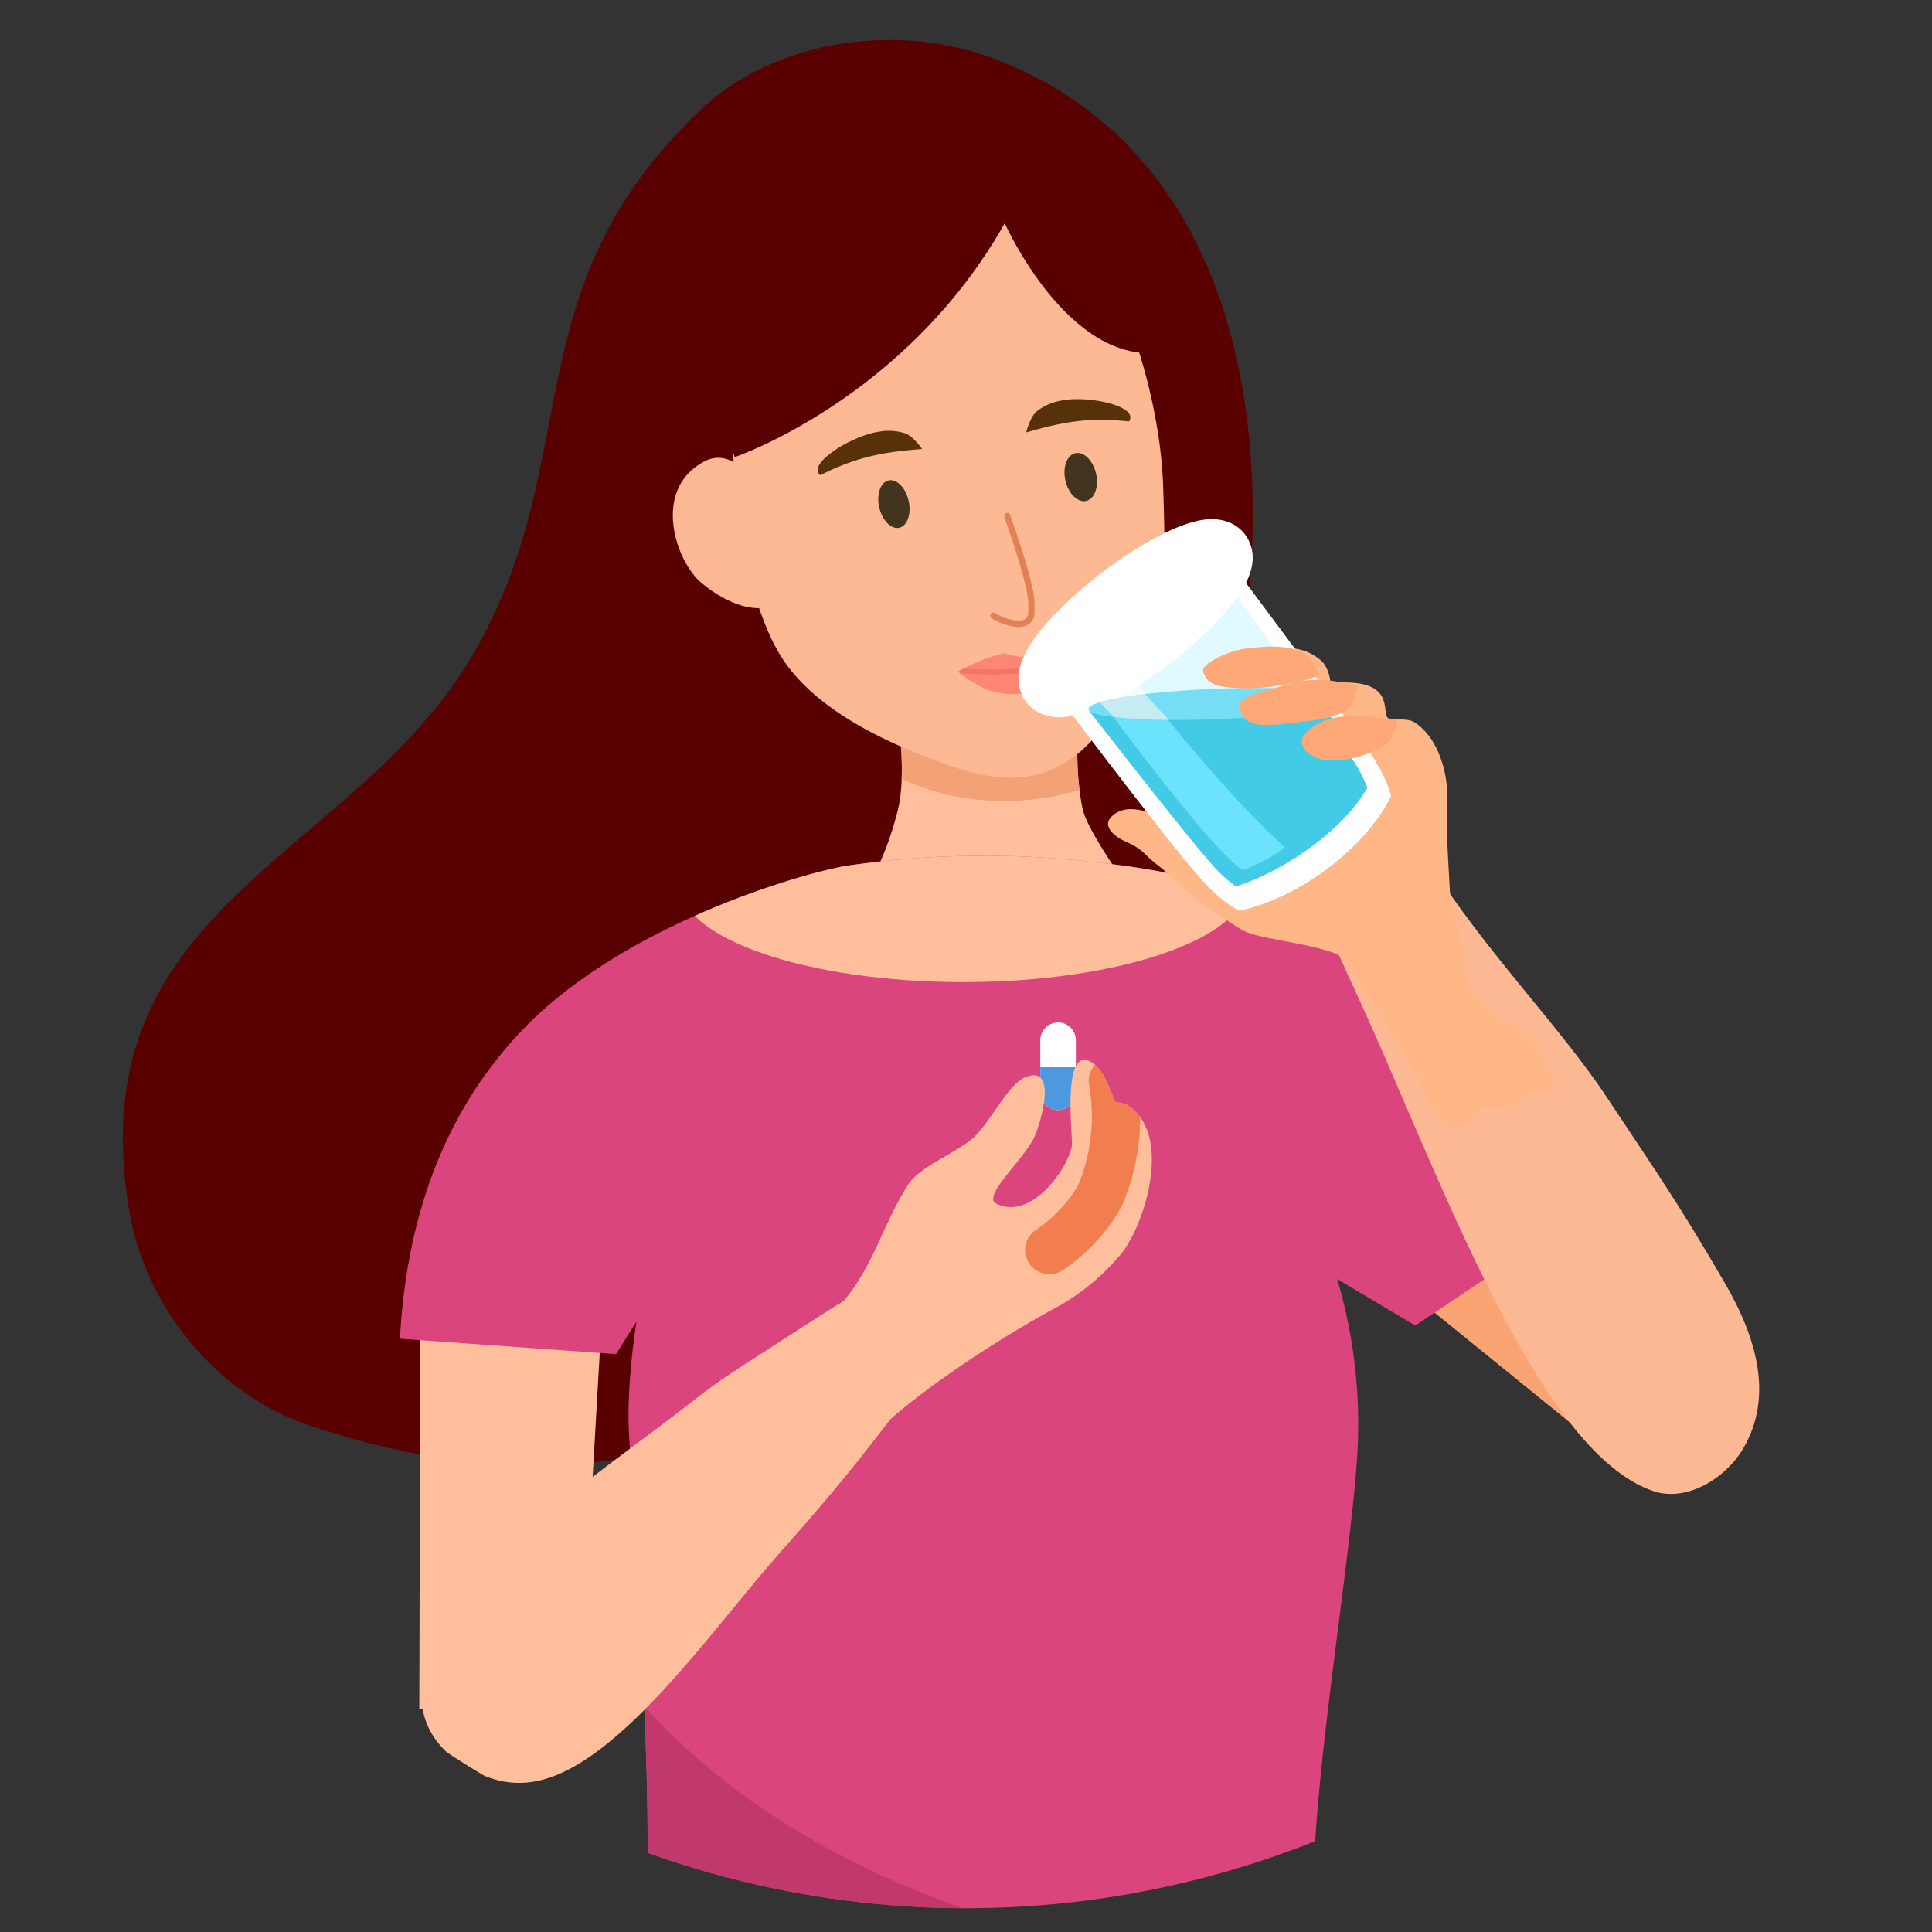 <svg id="Layer_1" data-name="Layer 1" xmlns="http://www.w3.org/2000/svg" xmlns:xlink="http://www.w3.org/1999/xlink" viewBox="0 0 360 360"><rect x="0" y="0" width="360" height="360" fill="#333333" stroke="none"/><defs><style>.cls-1,.cls-2,.cls-3,.cls-34,.cls-4,.cls-42{fill:none;}.cls-2{clip-rule:evenodd;}.cls-10,.cls-11,.cls-13,.cls-14,.cls-15,.cls-16,.cls-17,.cls-18,.cls-19,.cls-21,.cls-22,.cls-24,.cls-25,.cls-26,.cls-28,.cls-29,.cls-3,.cls-31,.cls-32,.cls-33,.cls-35,.cls-37,.cls-38,.cls-4,.cls-40,.cls-6,.cls-7,.cls-9{fill-rule:evenodd;}.cls-20,.cls-4{clip-path:url(#clip-path);}.cls-5{clip-path:url(#clip-path-2);}.cls-6{fill:#590000;}.cls-7{fill:#ffbf9d;}.cls-8{clip-path:url(#clip-path-3);}.cls-9{fill:#f3a176;}.cls-10{fill:#faa373;}.cls-11{fill:#db457d;}.cls-12{clip-path:url(#clip-path-4);}.cls-13{fill:#c1396c;}.cls-14{fill:#fdb993;}.cls-15{fill:#e28156;}.cls-16{fill:#57310a;}.cls-17{fill:#43341d;}.cls-18{fill:#ffb787;}.cls-19{fill:#ff8675;}.cls-21{fill:#f17764;}.cls-22{fill:#e0faff;}.cls-23{clip-path:url(#clip-path-6);}.cls-24{fill:#fff;}.cls-25{fill:#f6fdff;}.cls-26{fill:#43cae6;}.cls-27{clip-path:url(#clip-path-7);}.cls-28{fill:#6be3fc;}.cls-29{fill:#ffe2d1;}.cls-30{clip-path:url(#clip-path-8);}.cls-31{fill:#954d4d;}.cls-32{fill:#ffb4a9;}.cls-33{fill:#ffa092;}.cls-34{stroke:#fff;stroke-width:11.32px;}.cls-34,.cls-42{stroke-linecap:round;stroke-linejoin:round;}.cls-35{fill:#75def4;}.cls-36{clip-path:url(#clip-path-10);}.cls-37{fill:#c5ebf3;}.cls-38{fill:#ffa877;}.cls-39{clip-path:url(#clip-path-11);}.cls-40{fill:#4d98df;}.cls-41{clip-path:url(#clip-path-12);}.cls-42{stroke:#f27d4f;stroke-width:9.01px;}</style><clipPath id="clip-path"><path class="cls-2" d="M178.51,125.16a33.17,33.17,0,0,1,8.41-3.41l3.45.71,3-2c.8,0,2-.1,2.87-.08,2.12.06,3.78,0,5.86.12a16.5,16.5,0,0,1-3.23,5.13,12.42,12.42,0,0,1-6.92,3.37,14.09,14.09,0,0,1-8.76-.83,22.32,22.32,0,0,1-4.64-3Z"/></clipPath><clipPath id="clip-path-2"><circle class="cls-1" cx="180" cy="180" r="175.57"/></clipPath><clipPath id="clip-path-3"><path class="cls-2" d="M201,135.56a52,52,0,0,0,.66,14.86c.66,3.91,7.85,13.9,7.85,13.9s-32.56,14.39-51.84,9.49c-2.53-.64,5.76-7,9.66-23,1.55-6.38.1-16.65.1-16.65L201,135.56Z"/></clipPath><clipPath id="clip-path-4"><path class="cls-2" d="M293.39,227.14S282.52,195.67,261.87,182c-20.19-13.37-35.07-18.95-58.1-21.36a176.31,176.31,0,0,0-45.4.6c-6.32.78-40.38,10-60,29.64C86.05,203.22,76,221.74,74.53,249.45l40.26,2.87,3.82-6.09s-1.93,11.7-1.4,21c1.1,18.93,4.66,69.46,3.06,88.75-1.07,13-13.64,46.27-13.64,46.27l147.14,1s-8.91-33.62-9-50.82c-.12-22.65,8-67.77,8.29-85.11a94.3,94.3,0,0,0-3.91-29L263.73,247l29.66-19.9Z"/></clipPath><clipPath id="clip-path-6"><path class="cls-2" d="M227.78,102.78l-32.25,24.75s22,29.28,28.27,36.25c4.34,4.86,7.21,5.9,7.21,5.9,11.17-2.44,23.37-11.64,28.18-21.31,0,0-.44-2.86-4-8.23-4.73-7.18-27.43-37.36-27.43-37.36Z"/></clipPath><clipPath id="clip-path-7"><path class="cls-2" d="M247.13,131.41l-44.06,1.2s18.64,24,22.85,28.55a22.4,22.4,0,0,0,4.39,4c8.89-2.78,20.09-10.56,24.46-18.36a22.21,22.21,0,0,0-2.72-5.21,70.1,70.1,0,0,1-4.92-10.14Z"/></clipPath><clipPath id="clip-path-8"><path class="cls-2" d="M208.62,111.31c8.77-6.73,17.23-10.45,18.87-8.31s-4.14,9.35-12.91,16.08-17.22,10.46-18.87,8.31,4.14-9.35,12.91-16.08Z"/></clipPath><clipPath id="clip-path-10"><path class="cls-2" d="M226.59,128.34c13.2-.51,24,.33,24,1.89S240,133.48,226.81,134s-24-.33-24-1.89,10.61-3.25,23.82-3.77Z"/></clipPath><clipPath id="clip-path-11"><path class="cls-2" d="M197.19,206.85a3.33,3.33,0,0,1-2.35-1,3.28,3.28,0,0,1-1-2.34c0-2.82,0-6.85,0-9.66a3.33,3.33,0,0,1,3.31-3.33h0a3.31,3.31,0,0,1,3.32,3.32c0,2.81,0,6.84,0,9.66a3.35,3.35,0,0,1-1,2.35,3.31,3.31,0,0,1-2.34,1Z"/></clipPath><clipPath id="clip-path-12"><path class="cls-2" d="M163.38,266.81c8-7.84,22.68-17.28,32.63-22.74a41.82,41.82,0,0,0,13-10.56c4.43-5.59,9.47-22.2,1.14-27.52a4.62,4.62,0,0,0-2.27-.58s-.28-.61-.61-1.38c-.84-1.95-2-5.3-4.31-6.33-5.16-2.29-3,14.52-3.23,15.82-.84,4.4-7.55,13.86-14,10.81-.94-.45-.68-1.25-.39-2,.07-.18.16-.36.25-.54s.29-.5.45-.74c2-3,4.6-5.49,6.41-8.61,1.2-2.08,4.92-14-1.16-11.82-3,1-5.84,6.82-9.1,10.56-3,3.42-10.53,5.78-13,9.6-5.05,7.92-6.48,15.9-13.4,23.24-.35.37-5.7,3.27-5.69,3.28.95,5.27,10,15,13.29,19.52Z"/></clipPath></defs><g class="cls-5"><path class="cls-6" d="M139.86,263.62c-24.07,13.2-54.92,11.3-82.58,1.86-16.85-5.75-30.1-21.89-33.15-39.59-10-57.93,42.5-65.67,64.68-105.1,20.29-36.06,6.76-67,41.53-100.14,14-13.38,36.86-16.48,54.69-9.78C281.12,47,217.19,242,139.86,263.62Z"/><path class="cls-7" d="M201,135.56a52,52,0,0,0,.66,14.86c.66,3.91,7.85,13.9,7.85,13.9s-32.56,14.39-51.84,9.49c-2.53-.64,5.76-7,9.66-23,1.55-6.38.1-16.65.1-16.65L201,135.56Z"/><g class="cls-8"><path class="cls-9" d="M211.58,140.2c-.77,7.61-42.6,20.19-60.24-11.09l3.18-15.28,54.75,7.27,2.31,19.1Z"/></g><polygon class="cls-10" points="285.74 214.64 319.46 245.55 307.15 276.93 259.79 238.49 285.74 214.64 285.74 214.64"/><polygon class="cls-7" points="78.33 244.04 78.13 318.51 108.2 313.92 112.19 244.54 78.33 244.04 78.33 244.04"/><path class="cls-11" d="M293.39,227.14S282.52,195.67,261.87,182c-20.19-13.37-35.07-18.95-58.1-21.36a176.31,176.31,0,0,0-45.4.6c-6.32.78-40.38,10-60,29.64C86.05,203.22,76,221.74,74.53,249.45l40.26,2.87,3.82-6.09s-1.93,11.7-1.4,21c1.1,18.93,4.66,69.46,3.06,88.75-1.07,13-13.64,46.27-13.64,46.27l147.14,1s-8.91-33.62-9-50.82c-.12-22.65,8-67.77,8.29-85.11a94.3,94.3,0,0,0-3.91-29L263.73,247l29.66-19.9Z"/><g class="cls-12"><path class="cls-13" d="M269.22,369.15S131.48,376.4,97.59,280.07L88.51,413.62l180.89-1.11-.18-43.36Z"/><path class="cls-7" d="M179.5,146.47c-29.18,0-52.87,8.19-52.87,18.29S150.32,183,179.5,183s52.87-8.19,52.87-18.28-23.69-18.29-52.87-18.29Z"/></g><path class="cls-14" d="M197.39,39.75c10.89,8.49,18.81,33.19,19.35,51,.44,14.51.76,22-3.88,33A45.5,45.5,0,0,1,201.37,140c-6.51,5.49-13.87,6.46-24.82,2.53-10.31-3.69-23.5-9.47-30.25-19.06-7-9.88-10.61-32.42-9.42-44.31,3.51-35.18,45-51.51,60.51-39.37Z"/><path class="cls-14" d="M143.55,97.15c-1.78-2.61-.44-4.34-2.39-6.83-2.24-2.83-5.68-6.61-10-4.3-9.78,5.23-5.25,18.69-.38,22.66,8.72,7.1,14.35,4.21,14.46,3.21,1.12-9.57-1.7-14.74-1.7-14.74Z"/><path class="cls-6" d="M136.92,85.17s31.77-10.77,50.3-43.57c0,0,11.94,26.83,29.52,24,0,0-4.4-51.93-43.43-38.45,0,0-42.74,16.89-42.29,43.09l5.9,14.92Z"/><path class="cls-15" d="M187.12,96.26c1.43,4.18,3.06,8.86,3.92,12.69a15.69,15.69,0,0,1,.54,5.45c-.16,1-.91,1.27-1.85,1.26a9.48,9.48,0,0,1-4.33-1.43.56.56,0,1,0-.58,1,10.61,10.61,0,0,0,4.91,1.6c1.53,0,2.7-.63,3-2.2a17,17,0,0,0-.55-5.88c-.87-3.86-2.51-8.58-3.95-12.8a.57.57,0,0,0-.71-.35.56.56,0,0,0-.35.71Z"/><path class="cls-16" d="M210.42,78.54c-7.23-.77-11.78-.09-19.06,2l-.12,0a5.46,5.46,0,0,1,.16-.65,15.8,15.8,0,0,1,.8-1.94,5.38,5.38,0,0,1,.92-1.26,10.17,10.17,0,0,1,4.42-2c4.76-1.11,14.63.87,12.88,3.77Z"/><path class="cls-16" d="M152.83,88.55c6.61-3.29,11.18-4.27,18.85-4.87h.13a3.69,3.69,0,0,0-.38-.55A15,15,0,0,0,170,81.59a4.94,4.94,0,0,0-1.31-.84,10.1,10.1,0,0,0-4.91-.3c-4.91.65-13.61,6-10.94,8.1Z"/><path class="cls-17" d="M200.44,84.43c1.59-.29,3.3,1.47,3.82,3.93s-.35,4.7-1.94,5-3.3-1.46-3.82-3.93.35-4.7,1.94-5Z"/><path class="cls-17" d="M165.64,89.51c1.52-.29,3.17,1.46,3.69,3.9s-.3,4.65-1.82,4.94-3.18-1.47-3.7-3.91.31-4.65,1.83-4.93Z"/><path class="cls-14" d="M266.6,161.12c9.95,15.94,24.08,30.13,32.86,43.42s12.91,19,21.92,34.5c5.67,9.76,9.34,21,3.36,31-3.41,5.66-10.6,9.82-16.59,7.83-20.44-6.82-37.79-53.06-52.31-85.92-3.22-7.3-5-10.71-7.65-17.07-2-4.84-5.22-12.71-5.22-12.71s19.18,1.14,23.63-1Z"/><path class="cls-18" d="M289.32,203.78c1.44-12.63-16.87-13.62-16.37-24,.21-4.26-2.58-9.87-2.81-14.15-.31-6-.7-10.68-.47-16.83.17-4.49-1.62-11.45-6.16-14.23-1.39-.84-3.24-.25-4.68-.67-1.85-.54,2.15-7.8-10.94-6.59a6.72,6.72,0,0,0-1.35-3.85,9,9,0,0,0-6.34-2.66,52,52,0,0,0-10,.65c-.1,0-.82.23-.86.21-3-1.6-3.18-6.19-7.83-3.83-10.32,5.24,19.59,34.48,12.82,40.87-5.48,5.16-19.58-12-26.66-7-2.9,2.09.17,4.25,2,5.09,3.65,1.62,3.12,2.21,6.28,4.6,1.44,1.08,3.29,3.05,5.06,4.54a92.4,92.4,0,0,0,10.34,7.3c3.29,2.09,17.53,2.77,19.52,5.93,5.76,9.14,12.48,19.82,13.5,22.2,7.34,17,11,4.44,12.49,4.83,9.58,2.52,2.46-3.25,12.41-2.44Z"/><path class="cls-19" d="M178.51,125.16a33.17,33.17,0,0,1,8.41-3.41l3.45.71,3-2c.8,0,2-.1,2.87-.08,2.12.06,3.78,0,5.86.12a16.5,16.5,0,0,1-3.23,5.13,12.42,12.42,0,0,1-6.92,3.37,14.09,14.09,0,0,1-8.76-.83,22.32,22.32,0,0,1-4.64-3Z"/><g class="cls-20"><path class="cls-21" d="M174.63,125.15s4.8.48,9.65.52a44.62,44.62,0,0,0,6.48-.33,25.67,25.67,0,0,0,6-1.85,53,53,0,0,0,8.2-4.39.47.47,0,1,0-.51-.78,53.86,53.86,0,0,1-6.66,3.69,27.24,27.24,0,0,1-7.13,2.4h0a42.5,42.5,0,0,1-6.33.33c-4.81,0-9.57-.52-9.57-.52a.46.46,0,0,0-.51.42.46.46,0,0,0,.42.51Z"/></g><path class="cls-22" d="M227.78,102.78l-32.25,24.75s22,29.28,28.27,36.25c4.34,4.86,7.21,5.9,7.21,5.9,11.17-2.44,23.37-11.64,28.18-21.31,0,0-.44-2.86-4-8.23-4.73-7.18-27.43-37.36-27.43-37.36Z"/><g class="cls-23"><path class="cls-24" d="M199.56,127.67s21.07,27.06,26.2,33.31a41.75,41.75,0,0,0,4.58,4.21s17.89-5.94,24.09-18.7a36.9,36.9,0,0,0-2.62-5.37c-4.57-6.7-24.83-34.87-24.83-34.87a8.29,8.29,0,0,0,1.56-6l38.79,50.36-37.25,27-37.91-49.38s7.32-.09,7.39-.62Z"/><path class="cls-25" d="M203.33,128s21.58,29.8,28.23,34.16c0,0,4.51-1.45,6.39-3.39,0,0-11.39-9.91-27.93-34.36a46.26,46.26,0,0,1-6.69,3.59Z"/></g><path class="cls-26" d="M247.13,131.41l-44.06,1.2s18.64,24,22.85,28.55a22.4,22.4,0,0,0,4.39,4c8.89-2.78,20.09-10.56,24.46-18.36a22.21,22.21,0,0,0-2.72-5.21,70.1,70.1,0,0,1-4.92-10.14Z"/><g class="cls-27"><path class="cls-28" d="M203.33,128s21.58,29.8,28.23,34.16c0,0,5.95-2.36,7.82-4.3,0,0-11.27-9.7-29.36-33.45a46.26,46.26,0,0,1-6.69,3.59Z"/></g><path class="cls-29" d="M208.62,111.31c8.77-6.73,17.23-10.45,18.87-8.31s-4.14,9.35-12.91,16.08-17.22,10.46-18.87,8.31,4.14-9.35,12.91-16.08Z"/><g class="cls-30"><path class="cls-31" d="M215.84,120.24s1.69-14.53,1.2-19.53c0,0,13.06-8.93,12.24.52,0,0-2.77,14.34-13.44,19Z"/><path class="cls-32" d="M178.51,125.16a33.17,33.17,0,0,1,8.41-3.41l3.45.71,3-2c.8,0,2-.1,2.87-.08,2.12.06,3.78,0,5.86.12a16.5,16.5,0,0,1-3.23,5.13,12.42,12.42,0,0,1-6.92,3.37,14.09,14.09,0,0,1-8.76-.83,22.32,22.32,0,0,1-4.64-3Z"/></g><g class="cls-30"><path class="cls-33" d="M174.63,125.15s4.8.48,9.65.52a44.62,44.62,0,0,0,6.48-.33,25.67,25.67,0,0,0,6-1.85,53,53,0,0,0,8.2-4.39.47.47,0,1,0-.51-.78,53.86,53.86,0,0,1-6.66,3.69,27.24,27.24,0,0,1-7.13,2.4h0a42.5,42.5,0,0,1-6.33.33c-4.81,0-9.57-.52-9.57-.52a.46.46,0,0,0-.51.42.46.46,0,0,0,.42.51Z"/></g><path class="cls-34" d="M208.62,111.31c8.77-6.73,17.23-10.45,18.87-8.31s-4.14,9.35-12.91,16.08-17.22,10.46-18.87,8.31,4.14-9.35,12.91-16.08Z"/><path class="cls-35" d="M226.59,128.34c13.2-.51,24,.33,24,1.89S240,133.48,226.81,134s-24-.33-24-1.89,10.61-3.25,23.82-3.77Z"/><g class="cls-36"><path class="cls-37" d="M202.38,128.19s25.77,27.37,33.05,31.11c0,0,4.36-1.75,6-3.78,0,0-12.81-8.79-32.78-31.34a43.09,43.09,0,0,1-6.25,4Z"/></g><path class="cls-38" d="M260.42,134.15c-.65,3.92-2.06,5-5.77,6.36-4.6,1.67-9,1.63-11.08-.36-1-1-1.44-2.27-.52-3.29,4.37-4.83,11.27-3.37,17.37-2.71Z"/><path class="cls-38" d="M253.07,127.72c-1,3.68-.23,5.71-11,6.85-5.92.63-10.47,1.51-11.11-2.95-.29-2.07,6.67-3.39,10.11-4.37,3.62-1,7.19-.56,12,.47Z"/><path class="cls-38" d="M245.84,125.74c-2.82,1.58-10.11,2.61-13.91,2.51-4.38-.12-7-.34-7.76-3.21-.32-1.26,4.34-3.7,7.86-4.17,9.87-1.3,12.23.83,13.81,4.87Z"/><path class="cls-7" d="M93.56,289.48c-13.69,11.75-21.3,29.3-8.55,38.44,9.78,7,18.56,5.59,30.85-5.32,10.64-9.45,20.47-23.11,29.91-33.77,13.58-15.33,16.36-19.62,28.63-35.31,2.15-2.75,7.6-8.73,5.18-9.49-2.22-.7-3.07-.91-4.54-2.61a80.62,80.62,0,0,0-6.8-6s-3.31,2.37-7.87,5.09c-4.86,2.89-7.37,4.52-15.66,9.89-5.73,3.72-10,6.27-15.34,10.45-13.2,10.28-23.49,17-35.81,28.68Z"/><path class="cls-24" d="M197.19,206.85a3.33,3.33,0,0,1-2.35-1,3.28,3.28,0,0,1-1-2.34c0-2.82,0-6.85,0-9.66a3.33,3.33,0,0,1,3.31-3.33h0a3.31,3.31,0,0,1,3.32,3.32c0,2.81,0,6.84,0,9.66a3.35,3.35,0,0,1-1,2.35,3.31,3.31,0,0,1-2.34,1Z"/><g class="cls-39"><polygon class="cls-40" points="192.15 209.32 192.13 198.87 202.67 198.86 202.68 209.31 192.15 209.32 192.15 209.32"/></g><path class="cls-7" d="M163.38,266.81c8-7.84,22.68-17.28,32.63-22.74a41.82,41.82,0,0,0,13-10.56c4.43-5.59,9.47-22.2,1.14-27.52a4.62,4.62,0,0,0-2.27-.58s-.28-.61-.61-1.38c-.84-1.95-2-5.3-4.31-6.33-5.16-2.29-3,14.52-3.23,15.82-.84,4.4-7.55,13.86-14,10.81-.94-.45-.68-1.25-.39-2,.07-.18.16-.36.25-.54s.29-.5.45-.74c2-3,4.6-5.49,6.41-8.61,1.2-2.08,4.92-14-1.16-11.82-3,1-5.84,6.82-9.1,10.56-3,3.42-10.53,5.78-13,9.6-5.05,7.92-6.48,15.9-13.4,23.24-.35.37-5.7,3.27-5.69,3.28.95,5.27,10,15,13.29,19.52Z"/><g class="cls-41"><path class="cls-42" d="M195.52,232.92c4-2.56,8.26-7.27,9.85-11.1a37.89,37.89,0,0,0,2-20.41"/></g></g></svg>